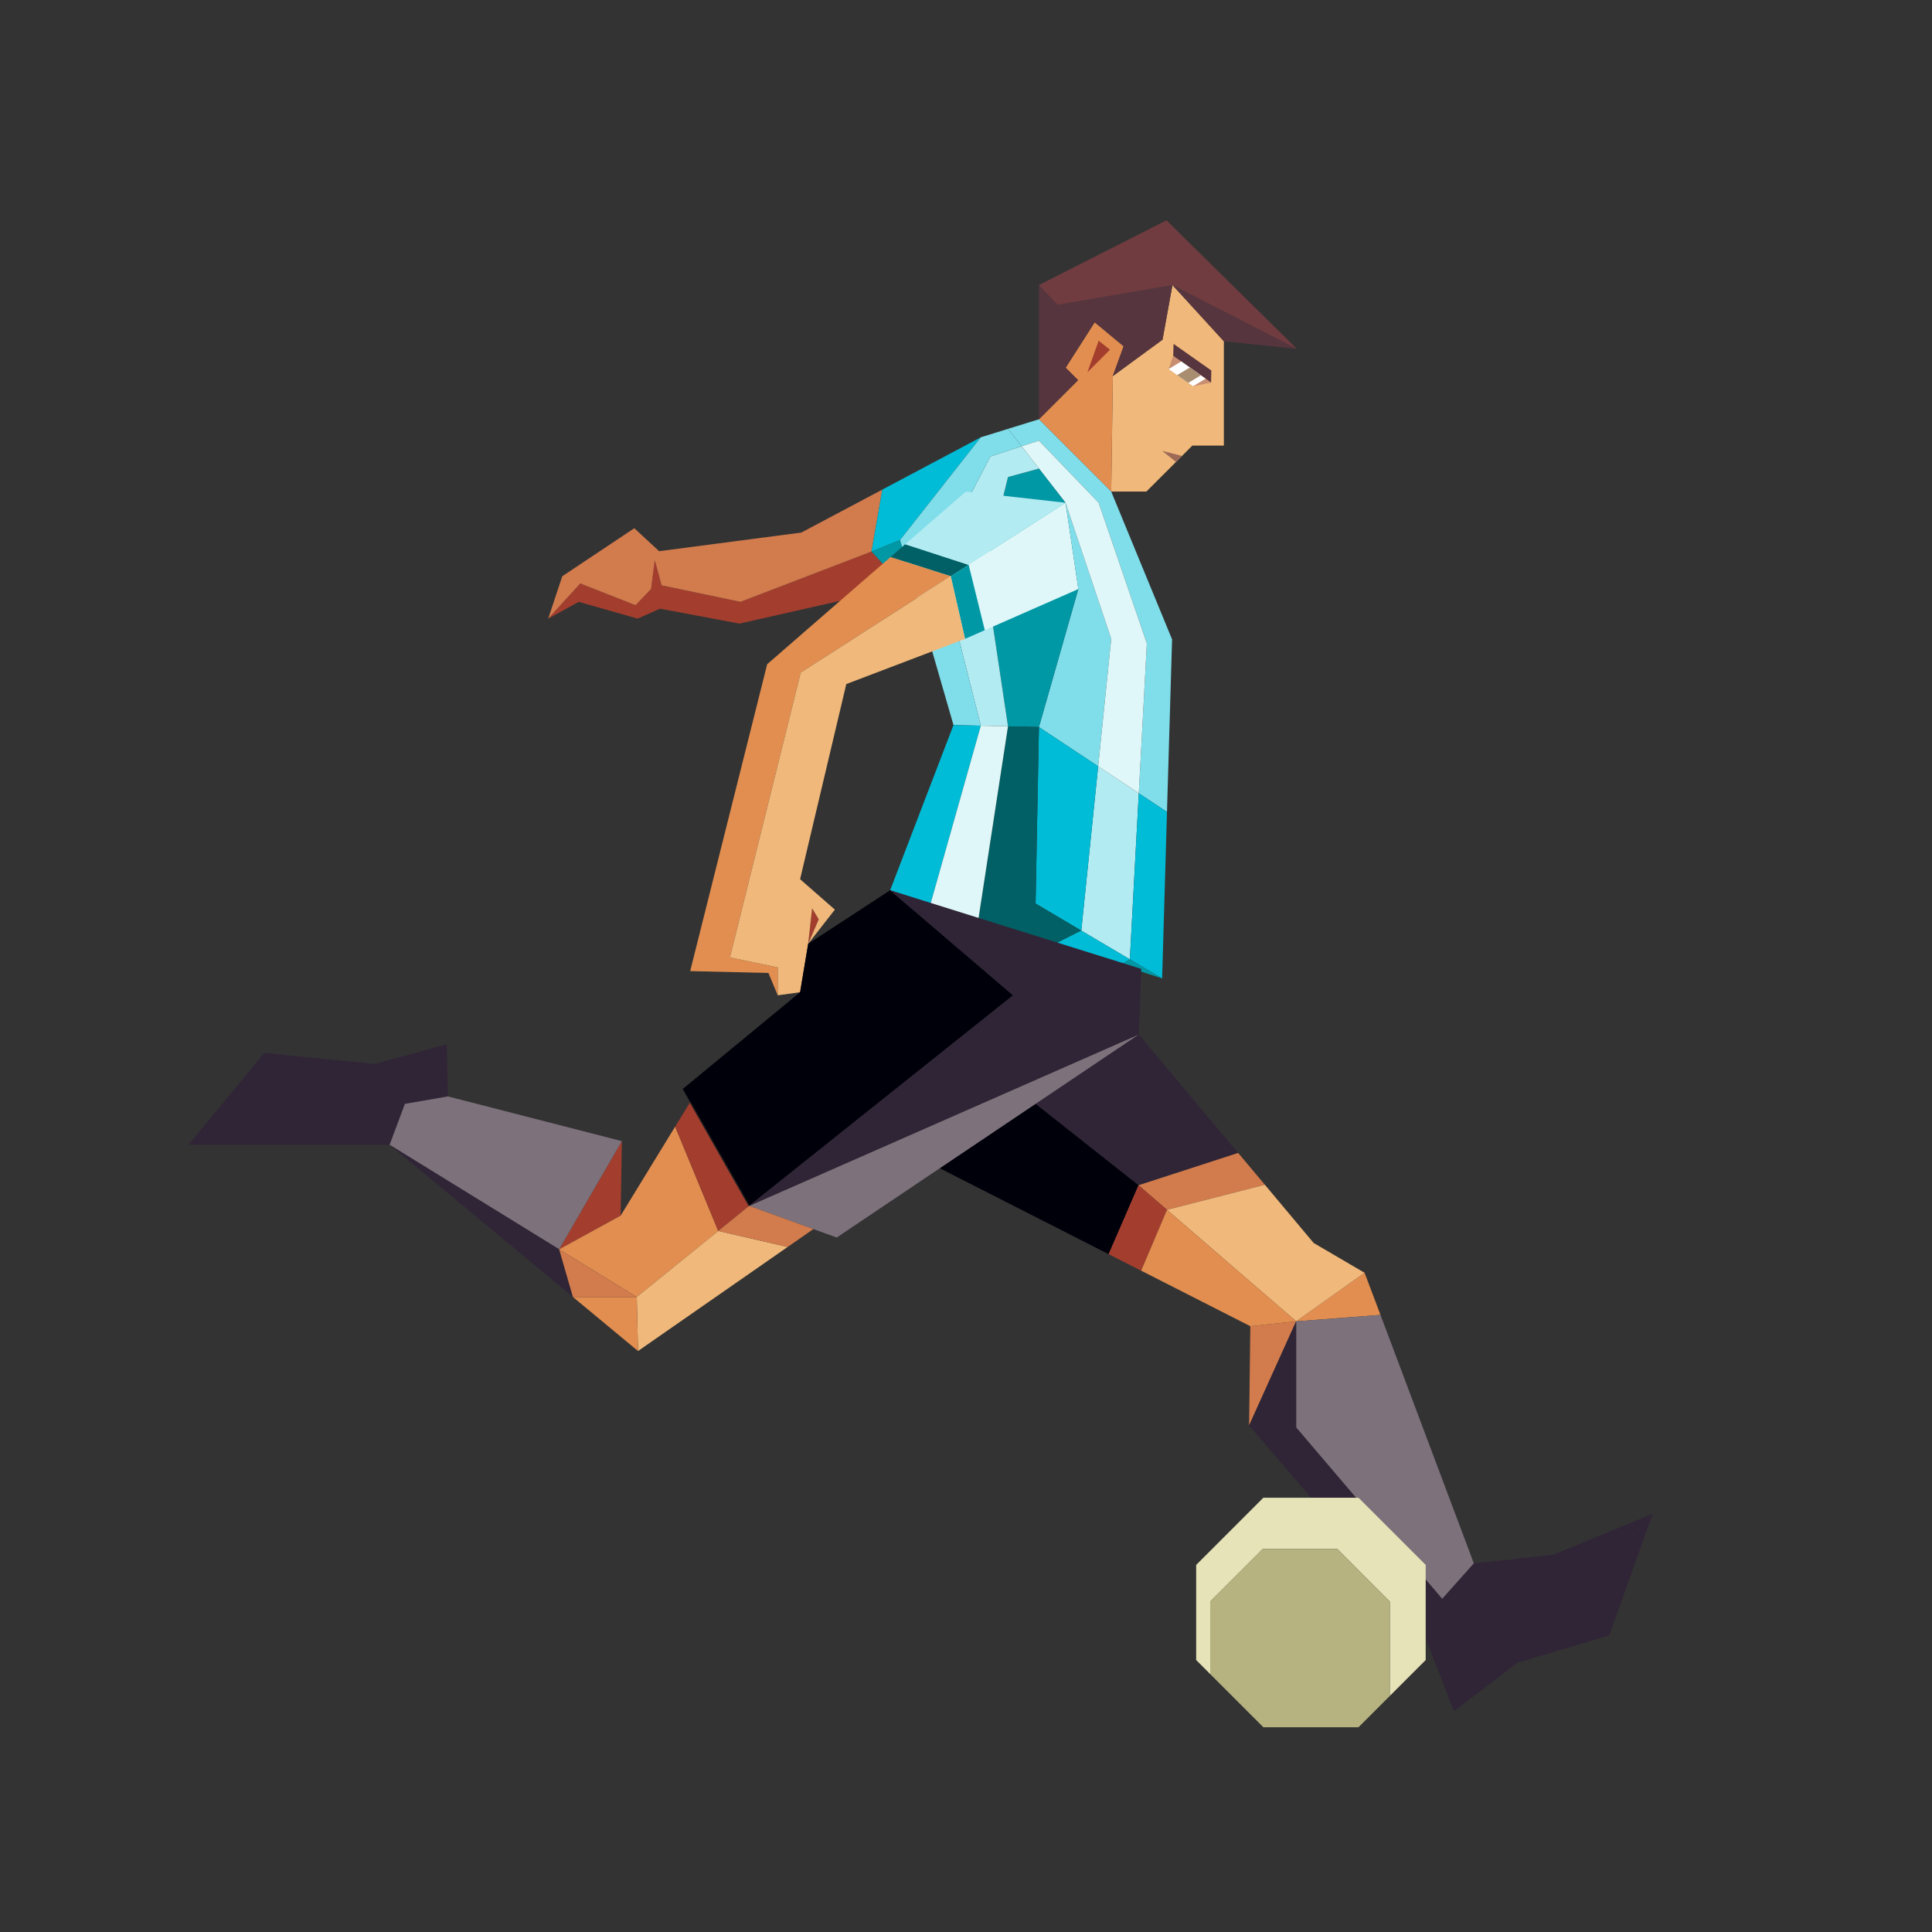 <?xml version="1.0" encoding="utf-8"?>
<!-- Generator: Adobe Illustrator 24.0.3, SVG Export Plug-In . SVG Version: 6.00 Build 0)  -->
<svg version="1.1" id="Layer_1" xmlns="http://www.w3.org/2000/svg" xmlns:xlink="http://www.w3.org/1999/xlink" x="0px"
  y="0px" viewBox="0 0 1400 1400" style="enable-background: new 0 0 1400 1400" xml:space="preserve">
  <rect x="0" y="0" width="1400" height="1400" fill="#333333" stroke="none"/>
  <style type="text/css">
    .st0 {
      fill: #A33E2E;
    }

    .st1 {
      fill: #D27B4D;
    }

    .st2 {
      fill: #01BCD6;
    }

    .st3 {
      fill: #0198A5;
    }

    .st4 {
      fill: #F0B87A;
    }

    .st5 {
      fill: #E28E50;
    }

    .st6 {
      fill: #C88E71;
    }

    .st7 {
      fill: #57353E;
    }

    .st8 {
      fill: #FFFFFF;
    }

    .st9 {
      fill: #A98D70;
    }

    .st10 {
      fill: #9E6A57;
    }

    .st11 {
      fill: #703C40;
    }

    .st12 {
      fill: #7FDEEA;
    }

    .st13 {
      fill: #B2EBF2;
    }

    .st14 {
      fill: #DFF7F8;
    }

    .st15 {
      fill: #016065;
    }

    .st16 {
      fill: #302536;
    }

    .st17 {
      fill: #7D717B;
    }

    .st18 {
      fill: #00000A;
    }

    .st19 {
      fill: #FFFFFF;
      stroke: #231F20;
      stroke-miterlimit: 10;
    }

    .st20 {
      fill: #E5E3B7;
    }

    .st21 {
      fill: #B6B381;
    }
  </style>
  <g>
    <g transform="matrix(0.9,0,0,0.9,43.2,43.1)">
      <g>
        <polygon class="st0"
          points="548.2,436.7 484.7,423.4 479.2,403.2 476.2,426.4 463.7,439.4 419.2,421.9 393.4,450.2 418,436.7 465.4,450.2 483.4,442.2 547.4,454.2 679.6,424.3 653.7,396.2" />
        <polygon class="st1"
          points="463.7,439.4 476.2,426.4 479.2,403.2 484.7,423.4 548.2,436.7 653.7,396.2 662.4,346.3 597.2,380.9 482.7,395.9 462.7,377.4 404.7,416.1 393.4,450.2 419.2,421.9" />
        <polygon class="st2" points="662.4,346.3 653.7,396.2 676.7,386.9 741.7,304.2" />
        <polygon class="st3" points="679.6,424.3 687,422.7 676.7,386.9 653.7,396.2" />
      </g>
      <g>
        <polygon class="st4"
          points="896,181.6 888,225.6 848,254.9 846.7,347.9 875,347.9 912,310.9 937.4,310.9 937.4,226.9" />
        <polygon class="st5" points="856.7,230.9 833.4,211.6 810,248.2 820,258.2 788.5,289.7 846.7,347.9 848,254.9" />
      </g>
      <g>
        <polygon class="st6" points="927.1,260.1 912.6,263.1 892.9,249.3 896.6,238.6" />
        <polygon class="st7" points="896.6,238.6 927.1,260.1 927.3,250.4 896.9,229" />
        <g>
          <polygon class="st8" points="892.9,249.3 912.6,263.1 922.7,257 903.1,243.1" />
          <polygon class="st9" points="899.8,254.1 908.7,260.4 918.9,254.3 910,248" />
        </g>
      </g>
      <polygon class="st10" points="903.7,319.2 887.7,315.1 898.9,324.1" />
      <polygon class="st0" points="827.5,251.9 845.7,233.7 836.6,226.4" />
      <g>
        <polygon class="st7"
          points="788.5,181.6 788.5,289.7 820,258.2 810,248.2 833.4,211.6 856.7,230.9 848,254.9 888,225.6 896,181.6 803.4,197.6" />
        <polygon class="st7" points="937.4,226.9 996.2,233 896,181.6" />
        <polygon class="st11" points="788.5,181.6 803.4,197.6 896,181.6 996.2,233 891.2,129.5" />
      </g>
      <g>
        <polygon class="st12"
          points="774.5,311.4 788.5,306.9 836.6,356.9 875.4,470.2 868.9,590.8 891.6,605.8 895.7,466.9 846.7,347.9 788.5,289.7 763.6,297.4" />
        <polygon class="st12" points="846.7,466.5 809.9,356.9 820.2,426.4 788.5,537.5 836.2,569.1" />
        <polygon class="st13" points="868.9,590.8 836.2,569.1 822.6,701.4 861.7,724.5 861.7,724.5" />
        <polygon class="st2" points="861.7,724.5 861.7,724.5 887.7,739.9 891.6,605.8 868.9,590.8" />
        <path class="st12" d="M 788.5 329.4 l 21.4 27.5 L 788.5 329.4 z" />
        <polygon class="st2" points="788.5,537.5 785.8,679.6 822.6,701.4 836.2,569.1" />
        <polygon class="st14"
          points="788.5,329.4 809.9,356.9 846.7,466.5 836.2,569.1 868.9,590.8 875.4,470.2 836.6,356.9 788.5,306.9 774.5,311.4" />
        <polygon class="st3"
          points="809.9,356.9 788.5,329.4 763.6,336.2 744.9,412.2 763.6,536.9 788.5,537.5 820.2,426.4" />
        <polygon class="st13"
          points="763.6,336.2 788.5,329.4 774.5,311.4 749.4,319.6 707.4,400.6 741.7,536.4 741.7,536.4 763.6,536.9 744.9,412.2" />
        <polygon class="st15"
          points="822.6,701.4 785.8,679.6 788.5,537.5 763.6,536.9 763.6,536.9 739.8,691.9 801.6,712" />
        <polygon class="st12"
          points="741.7,536.4 707.4,400.6 749.4,319.6 774.5,311.4 763.6,297.4 788.5,289.7 741.7,304.2 676.7,386.9 719.7,535.9" />
        <polygon class="st2" points="822.6,701.4 822.6,701.4 801.6,712 854.1,729 861.7,724.5" />
        <polygon class="st3" points="861.7,724.5 854.1,729 887.7,739.9" />
        <polygon class="st2" points="719.7,535.9 668.7,668.9 701.3,679.5 741.7,536.4" />
        <polygon class="st14" points="763.6,536.9 741.7,536.4 701.3,679.5 739.8,691.9" />
      </g>
      <g>
        <polygon class="st15" points="717.5,416.1 731.9,406.9 680.8,390.3 669,400.6" />
        <polygon class="st5"
          points="539.7,723 596.7,493.6 717.5,416.1 717.5,416.1 669,400.6 569.7,486.9 507.7,734 570.7,735.5 578.2,753.5 578.2,731" />
        <polygon class="st13" points="809.9,356.9 729.7,347.9 680.8,390.3 731.9,406.9" />
        <polygon class="st0" points="605.9,683.5 602.7,712 611.2,692.3" />
        <polygon class="st14" points="809.9,356.9 731.9,406.9 731.9,406.9 744.9,459.5 820.2,426.4" />
        <polygon class="st3" points="731.9,406.9 717.5,416.1 729,466.5 744.9,459.5" />
        <polygon class="st4"
          points="596.7,493.6 539.7,723 578.2,731 578.2,753.5 596.2,751 602.7,712 605.9,683.5 611.2,692.3 602.7,712 624.2,684.5 596.2,660 633.4,502.9 729,466.5 717.5,416.1" />
      </g>
      <g>
        <polygon class="st16" points="868.7,906.4 948.9,880.4 868.9,785 785.8,840.9 785.8,840.9" />
        <polygon class="st1" points="891.6,926.2 891.6,926.2 970.4,906 948.9,880.4 868.7,906.4" />
        <polygon class="st5" points="1063.5,1010.8 1050.7,976.9 995.6,1016" />
        <polygon class="st17" points="995.6,1101.5 1113.2,1239.5 1138.7,1210.9 1063.5,1010.8 995.6,1016" />
        <polygon class="st4" points="891.6,926.2 995.6,1016 1050.7,976.9 1009.7,952.9 970.4,906" />
        <polygon class="st18" points="785.8,840.9 785.8,840.9 708.6,892.7 844.6,961.9 868.7,906.4" />
        <polygon class="st1" points="958.7,1019.9 957.7,1099.9 995.6,1016" />
        <polygon class="st16"
          points="1138.7,1210.9 1113.2,1239.5 1095.4,1260.2 1111.6,1301.5 1158,1266.2 1214,1248.2 1282.7,1170.9 1202.7,1203.9" />
        <polygon class="st16"
          points="1158,1266.2 1111.6,1301.5 1122.7,1329.9 1173.7,1290.9 1247.7,1268.9 1282.7,1170.9 1214,1248.2" />
        <polygon class="st0" points="868.7,906.4 844.6,961.9 870.8,975.2 891.6,926.2" />
        <polygon class="st5" points="891.6,926.2 870.8,975.2 958.7,1019.9 995.6,1016" />
        <polygon class="st16" points="995.6,1101.5 995.6,1016 957.7,1099.9 1095.4,1260.2 1113.2,1239.5" />
      </g>
      <g>
        <path class="st19" d="M 413.3 996.4 L 413.3 996.4 L 413.3 996.4 z" />
        <polygon class="st17" points="555.2,923 625.7,948.5 868.9,785" />
        <polygon class="st18"
          points="668.7,668.9 602.7,712 596.2,751 501.7,828.9 507.7,839.5 507.7,839.5 555.2,923 767.7,753.5" />
        <polygon class="st16" points="870.9,732.2 668.7,668.9 767.7,753.5 555.2,923 868.9,785" />
        <polygon class="st0" points="402.2,958 451.7,930.9 452.7,870.9" />
        <polygon class="st16"
          points="312.7,834.9 311.7,792.9 253.7,808.7 164.7,799.9 103.7,873.9 265.7,873.9 278,840.9" />
        <polygon class="st5" points="464.7,996.4 530.3,943.2 530.3,943.2 495.6,859.2 451.7,930.9 402.2,958" />
        <path class="st19" d="M 402.2 958 L 402.2 958 L 402.2 958 z" />
        <polygon class="st17" points="452.7,870.9 312.7,834.9 278,840.9 265.7,873.9 402.2,958" />
        <polygon class="st4" points="464.7,996.4 465.7,1039.9 586.2,956.1 530.3,943.2" />
        <polygon class="st0" points="495.6,859.2 530.3,943.2 530.3,943.2 555.2,923 507.7,839.5" />
        <polygon class="st16" points="402.2,958 265.7,873.9 413.3,996.4" />
        <polygon class="st1" points="586.2,956.1 606.9,941.7 555.2,923 530.3,943.2" />
        <polygon class="st5" points="413.3,996.4 465.7,1039.9 464.7,996.4" />
        <polygon class="st1" points="402.2,958 402.2,958 413.3,996.4 413.3,996.4 464.7,996.4" />
        <path class="st19" d="M 507.7 839.5 l 47.5 83.5 L 507.7 839.5 z" />
      </g>
      <g>
        <polygon class="st20"
          points="1099.9,1212.1 1045.8,1158 969.2,1158 915.1,1212.1 915.1,1288.7 926.4,1300 926.4,1241.6 968.8,1199.2 1028.7,1199.2 1071,1241.6 1071,1317.6 1099.9,1288.7" />
        <polygon class="st21"
          points="1028.7,1199.2 968.8,1199.2 926.4,1241.6 926.4,1300 969.2,1342.8 1045.8,1342.8 1071,1317.6 1071,1241.6" />
      </g>
    </g>
  </g>
</svg>

